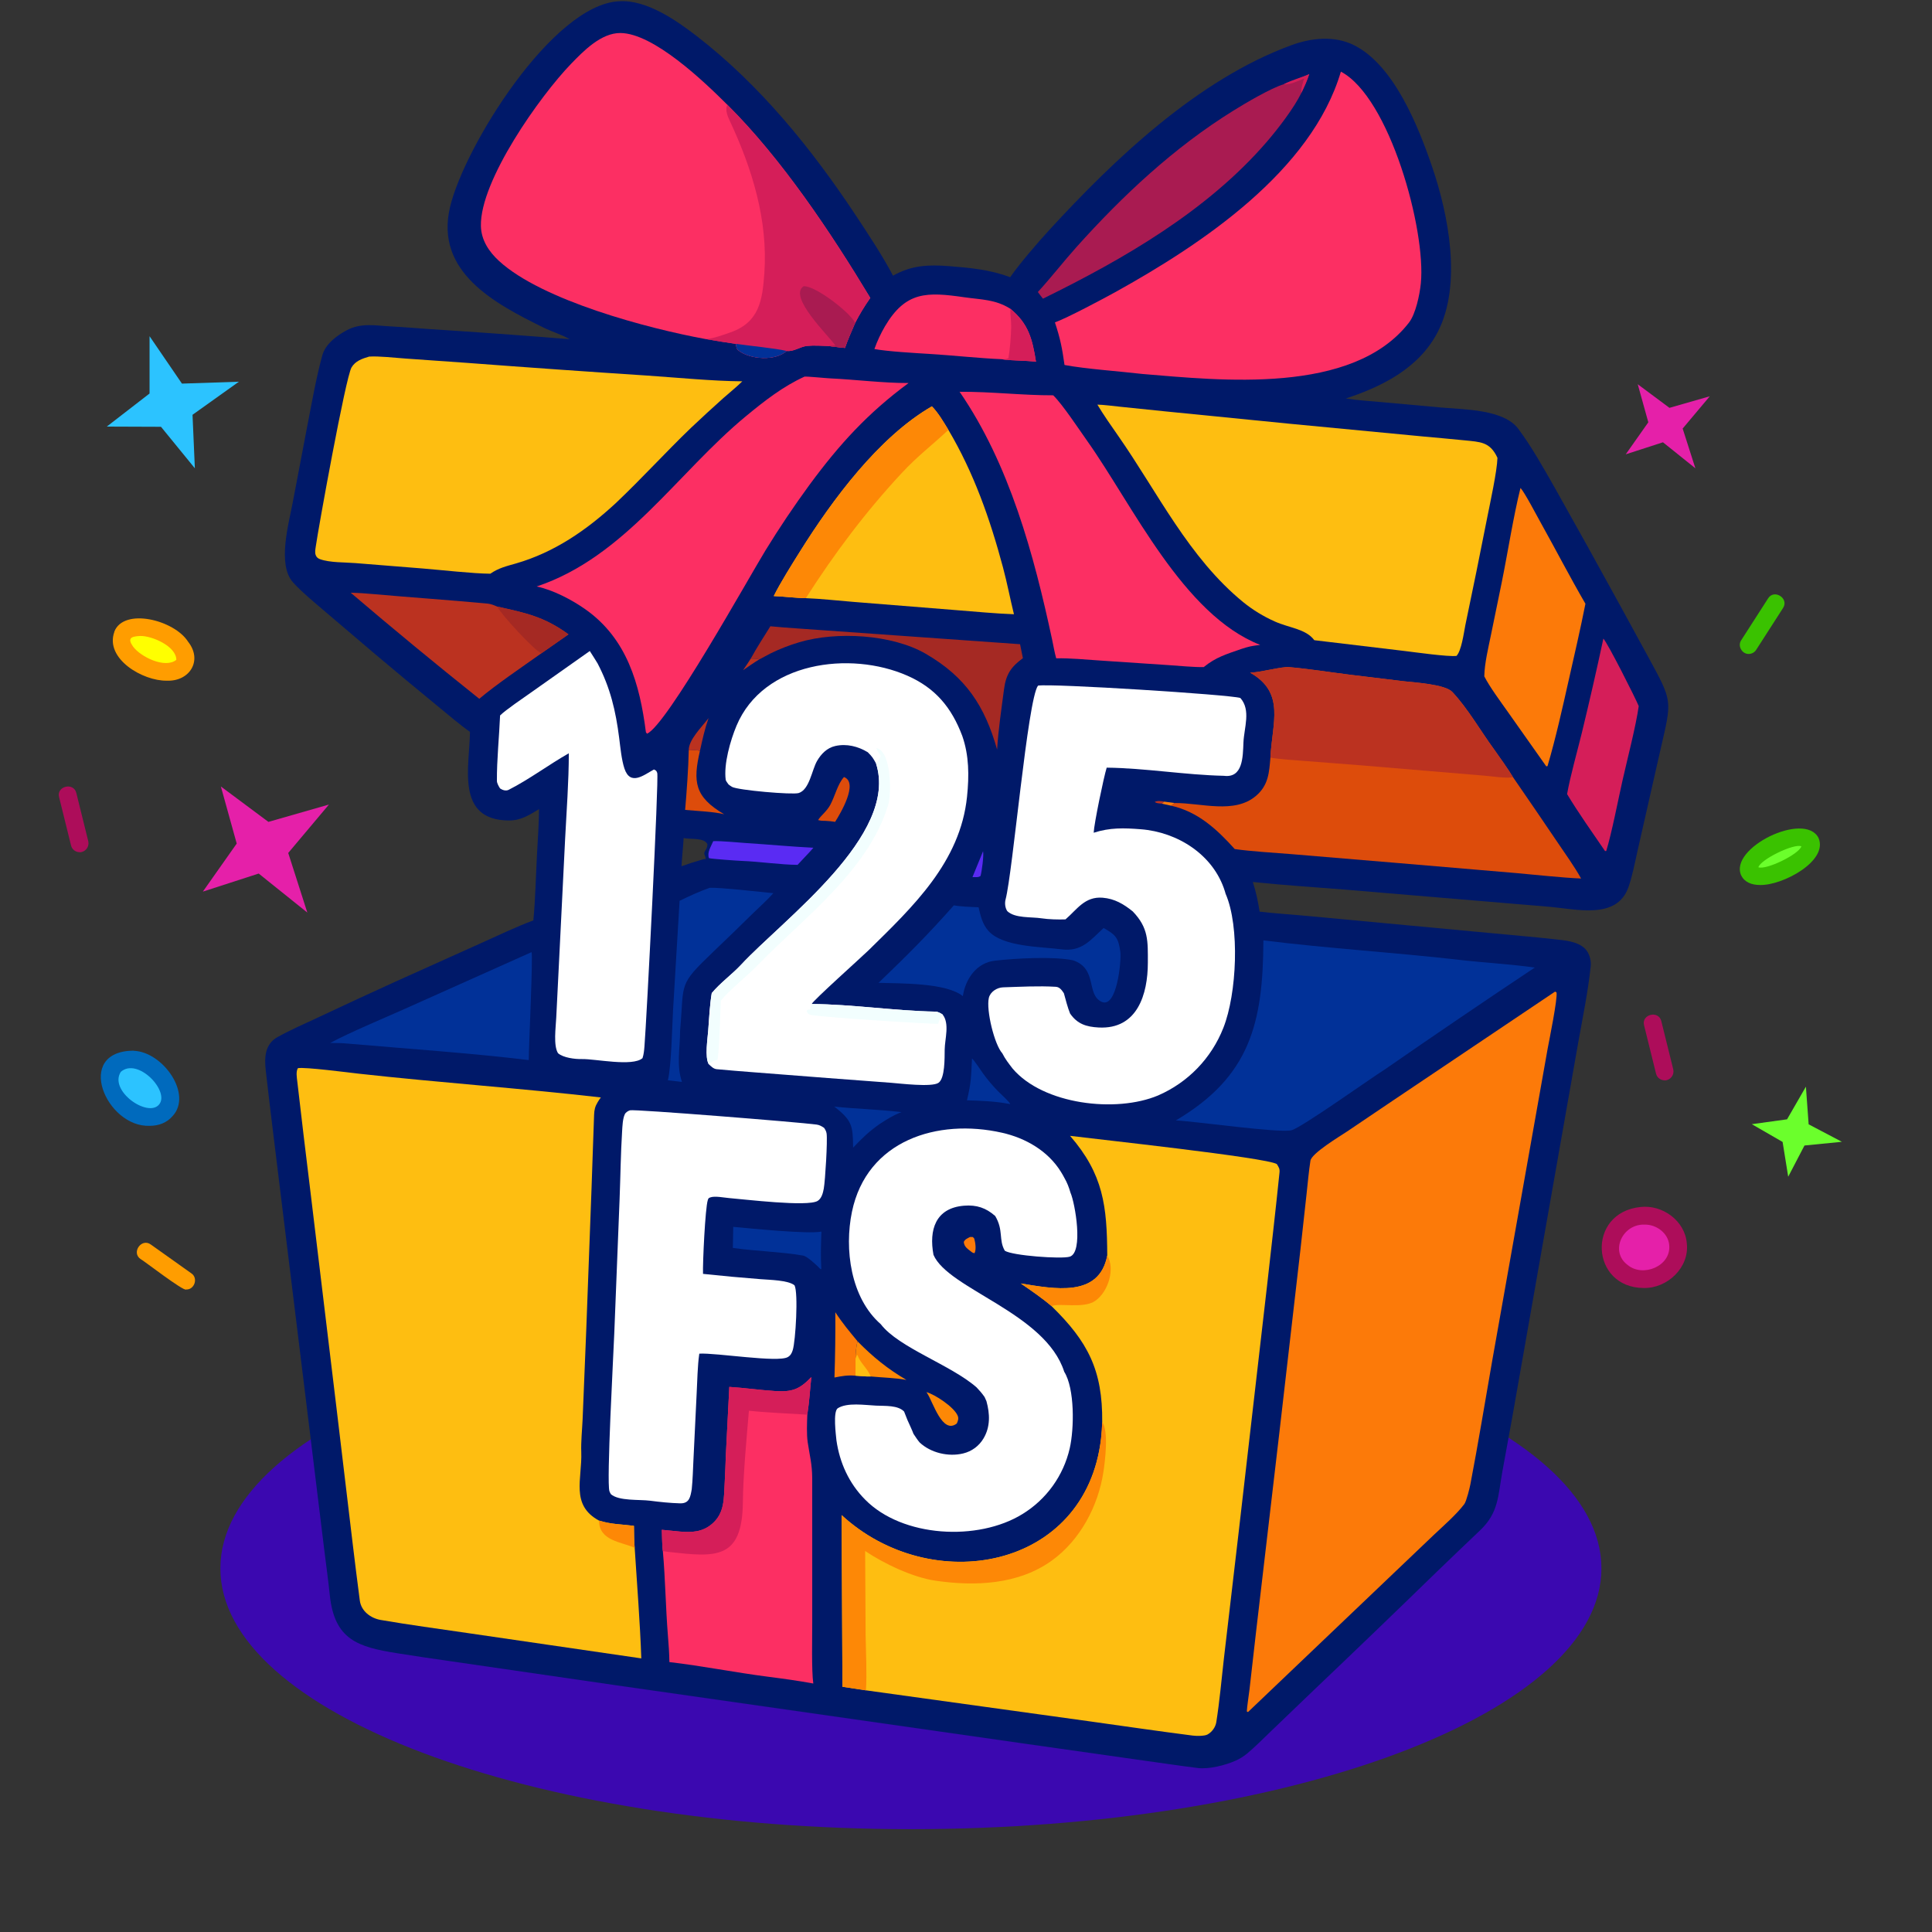 <?xml version="1.0" encoding="utf-8"?>
<svg xmlns="http://www.w3.org/2000/svg" fill="none" height="100%" overflow="visible" preserveAspectRatio="none" style="display: block;" viewBox="0 0 263 263" width="100%">
<rect x="0" y="0" width="263" height="263" fill="#333333" stroke="none"/>
<g id="img">
<path d="M124 249C175.915 249 218 233.106 218 213.5C218 193.894 175.915 178 124 178C72.085 178 30 193.894 30 213.5C30 233.106 72.085 249 124 249Z" fill="#3B08B0" id="cdncdndjn"/>
<path d="M84.267 0.173C87.969 -0.078 92.035 2.743 94.848 4.916C103.424 11.542 110.429 20.178 116.395 29.164C118.104 31.738 120.124 34.785 121.567 37.53C124.054 36.12 126.336 36.007 129.16 36.227C131.989 36.447 134.845 36.711 137.514 37.74C138.77 35.922 141.2 33.094 142.766 31.387C151.775 21.566 163.106 10.8 175.78 6.156C178.551 5.141 181.681 4.821 184.354 6.168C189.763 8.892 193.069 17.196 194.944 22.676C197.201 29.273 199.015 38.708 195.758 45.114C193.243 50.061 188.251 52.582 183.21 54.245C184.843 54.501 186.626 54.606 188.287 54.759L196.334 55.489C199.398 55.751 204.707 55.737 206.68 58.373C208.498 60.8 210.2 63.85 211.717 66.517C214.687 71.796 217.627 77.093 220.535 82.406L224.455 89.581C227.72 95.574 227.584 95.303 226.075 101.891L224.433 109.13L222.9 115.888C222.547 117.472 222.211 119.25 221.678 120.768C220.114 125.21 214.642 123.769 210.999 123.446L200.902 122.599L182.936 121.088C178.867 120.761 174.584 120.493 170.544 120.062C170.997 121.486 171.235 122.628 171.47 124.098C173.61 124.357 176.265 124.516 178.469 124.733L202.946 127.021C205.807 127.307 208.677 127.524 211.536 127.848C212.934 128.007 214.725 128.104 215.779 129.158C216.354 129.729 216.628 130.726 216.544 131.522C216.172 135.026 215.447 138.525 214.827 141.998L211.303 162.013L205.841 193.051L204.505 200.373C203.914 203.676 204.005 205.943 201.469 208.333C199.472 210.215 197.452 212.18 195.468 214.079C189.941 219.46 184.383 224.807 178.794 230.123L173.023 235.661C172.061 236.583 170.747 237.906 169.742 238.73C169.266 239.117 168.739 239.44 168.176 239.687C166.793 240.307 164.554 240.865 163.045 240.676C160.674 240.381 158.229 240.012 155.857 239.684L139.453 237.356L84.023 229.436L61.422 226.152C58.951 225.804 56.484 225.436 54.02 225.045C48.737 224.202 45.515 223.216 44.893 217.124C44.695 215.19 44.399 213.039 44.157 211.099L42.138 194.595L38.115 161.808C37.466 156.468 36.792 151.132 36.184 145.786C35.987 144.054 36.006 142.157 37.779 141.175C39.588 140.173 41.567 139.314 43.444 138.437C46.878 136.817 50.322 135.222 53.778 133.652L65.415 128.418C67.636 127.422 70.38 126.111 72.606 125.291C72.887 122.308 72.941 119.278 73.102 116.281C73.212 114.248 73.359 112.173 73.377 110.142C72.039 110.958 70.911 111.696 69.278 111.69C61.94 111.659 63.942 104.231 63.976 99.624C62.902 98.906 60.719 97.056 59.655 96.188C56.777 93.829 53.915 91.45 51.071 89.05L44.171 83.179C42.834 82.033 41.04 80.561 39.889 79.28C37.706 76.851 39.325 71.228 39.873 68.282L41.817 58.065C42.44 54.885 43.013 51.529 43.865 48.407C44.295 46.833 45.808 45.704 47.184 44.966C49.197 43.886 51.173 44.342 53.343 44.442C54.967 44.527 56.647 44.672 58.292 44.785C64.714 45.197 71.132 45.658 77.546 46.17C76.469 45.552 75.152 45.157 74.015 44.604C67.303 41.312 59.172 37.011 61.264 28.182C63.219 19.93 75.234 0.606 84.267 0.173ZM92.775 117.915C93.765 117.564 94.766 117.245 95.776 116.958L96.079 116.922C95.976 116.208 95.655 116.356 96.088 115.65C96.27 115.352 96.278 115.249 96.299 114.919C95.85 113.992 94.092 114.293 93.061 114.086C92.993 115.36 92.831 116.684 92.775 117.915Z" fill="#001969" id="Vector"/>
<path d="M87.299 225.753L63.639 222.303C59.703 221.721 55.743 221.202 51.83 220.523C50.445 220.283 49.176 219.32 48.982 217.889C48.629 215.278 48.318 212.629 47.996 210.014L45.822 191.797L42.234 162.005C41.639 157.086 41.028 152.155 40.471 147.23C40.41 146.691 40.263 145.87 40.553 145.408C41.478 145.225 47.536 146.013 48.818 146.156C59.779 147.374 70.845 148.138 81.794 149.392C81.638 149.597 81.494 149.811 81.362 150.033C80.998 150.642 80.902 151.056 80.873 151.766C80.741 155.015 80.659 158.311 80.533 161.557L79.804 181.084L79.31 193.214C79.246 194.635 79.074 196.258 79.127 197.665C79.265 201.318 77.628 204.875 81.543 206.995C83.214 207.519 84.611 207.492 86.296 207.709C86.314 208.641 86.304 209.788 86.398 210.698C86.703 215.511 87.14 221.018 87.299 225.753Z" fill="#FEBE11" id="Vector_2"/>
<path d="M81.543 206.995C83.214 207.519 84.611 207.492 86.296 207.709C86.314 208.641 86.304 209.788 86.398 210.698C84.596 209.892 81.554 209.767 81.543 206.995Z" fill="#FD8806" id="Vector_3"/>
<path d="M145.666 154.62C149.208 155.073 172.35 157.564 173.811 158.462C174.074 158.891 174.229 159.092 174.177 159.607C173.653 164.737 173.054 169.887 172.482 175.012L168.619 208.56L166.596 225.874C166.28 228.659 166.013 231.667 165.572 234.437C165.461 235.132 164.975 235.797 164.354 236.126C163.951 236.338 162.855 236.326 162.362 236.262C157.692 235.663 152.989 234.977 148.328 234.323L117.877 230.103C116.811 229.949 115.746 229.787 114.682 229.617L114.571 206.251C126.748 217.466 147.796 213.748 149.886 195.825C149.974 195.069 150.014 194.334 150.042 193.577C150.107 186.521 148.099 182.644 143.153 177.807C141.858 176.697 140.368 175.685 138.96 174.719C143.445 175.431 149.626 176.724 150.728 170.917C150.697 164.178 150.208 159.862 145.666 154.62Z" fill="#FEBE11" id="Vector_4"/>
<path d="M114.571 206.251C126.748 217.466 147.796 213.748 149.886 195.825C149.974 195.069 150.014 194.334 150.042 193.577C150.939 194.818 150.44 198.829 150.203 200.388C149.502 204.991 147.057 209.635 143.216 212.416C138.649 215.724 132.741 215.964 127.344 215.178C124.261 214.729 120.349 212.866 117.771 211.135L117.834 222.515C117.868 224.795 118.032 227.922 117.877 230.103C116.811 229.95 115.746 229.787 114.682 229.617L114.571 206.251Z" fill="#FD8806" id="Vector_5"/>
<path d="M150.728 170.917C151.806 172.657 150.921 175.775 149.121 177.066C147.535 178.204 144.138 177.324 143.153 177.807C141.858 176.697 140.368 175.685 138.96 174.719C143.445 175.431 149.626 176.724 150.728 170.917Z" fill="#FD8806" id="Vector_6"/>
<path d="M211.693 134.984L211.885 135.093C212.059 135.915 210.884 141.629 210.678 142.759L208.069 157.449L203.126 185.269C202.147 190.86 201.233 196.471 200.163 202.043C200.067 202.548 199.621 204.365 199.34 204.741C198.285 206.149 196.494 207.706 195.22 208.909L190.103 213.786L169.892 233.056L169.729 232.982C169.75 232.323 170.006 230.749 170.093 229.984L170.965 222.313L174.173 194.897L177.039 170.001L177.86 162.536C177.998 161.236 178.19 159.252 178.387 158.005C178.548 156.984 182.429 154.662 183.371 154.031L189.529 149.875L211.693 134.984Z" fill="#FC7A09" id="Vector_7"/>
<path d="M96.032 46.152C88.232 44.726 73.783 40.9 67.932 35.525C66.559 34.265 65.507 32.688 65.464 30.765C65.326 24.595 73.515 13.058 77.742 8.685C79.428 6.941 81.826 4.481 84.448 4.494C88.974 4.518 95.866 11.123 98.998 14.249C106.38 21.579 113.101 31.645 118.473 40.557C117.706 41.64 117.017 42.776 116.41 43.956C115.951 45.018 115.386 46.284 115.025 47.364C114.353 47.286 113.482 47.211 112.831 47.105C111.91 47.072 110.773 46.997 109.867 47.09C108.918 47.187 108.06 47.9 107.082 47.772C105.594 49.168 102.164 48.949 100.58 47.746C100.2 47.458 100.254 47.24 100.18 46.81C98.794 46.611 97.411 46.391 96.032 46.152Z" fill="#FC2F63" id="Vector_8"/>
<path d="M98.998 14.249C106.38 21.579 113.101 31.645 118.473 40.557C117.706 41.64 117.017 42.776 116.41 43.956C115.951 45.018 115.386 46.284 115.025 47.364C114.353 47.286 113.482 47.211 112.831 47.105C111.91 47.072 110.773 46.997 109.867 47.09C108.918 47.187 108.06 47.9 107.082 47.772C105.594 49.168 102.164 48.949 100.58 47.746C100.201 47.458 100.254 47.24 100.18 46.81C98.794 46.611 97.411 46.391 96.032 46.152C96.906 46.16 98.569 45.55 99.447 45.242C103.341 43.875 103.788 40.896 104.048 37.229C104.563 29.988 102.392 22.966 99.356 16.479C99.025 15.772 98.696 14.99 98.998 14.249Z" fill="#D51E59" id="Vector_9"/>
<path d="M112.831 47.105L113.716 47.032C112.936 45.833 107.194 40.359 109.401 38.964C111.002 38.885 115.728 42.527 116.41 43.956C115.951 45.018 115.386 46.284 115.025 47.364C114.353 47.286 113.482 47.211 112.831 47.105Z" fill="#A91B51" id="Vector_10"/>
<path d="M100.18 46.81C102.008 47.072 105.484 47.405 107.082 47.772C105.594 49.168 102.164 48.949 100.58 47.746C100.2 47.458 100.254 47.24 100.18 46.81Z" fill="#013198" id="Vector_11"/>
<path d="M137.115 124.025C136.817 123.567 136.755 122.942 136.888 122.442C137.867 118.748 139.892 95.179 141.303 93.334C143.056 93.014 167.435 94.555 168.845 95.014C170.322 96.669 169.35 99.076 169.268 101.077C169.187 103.045 169.198 105.951 166.595 105.608C161.373 105.497 155.835 104.551 150.652 104.5C150.25 105.782 148.931 112.14 148.881 113.358C151.103 112.647 152.972 112.704 155.294 112.884C160.292 113.271 165.186 116.336 166.74 121.325C166.775 121.438 166.808 121.551 166.839 121.666C168.789 126.134 168.374 135.266 166.536 139.914C164.919 144.043 161.722 147.356 157.654 149.12C151.928 151.536 142.002 150.367 137.84 145.459C137.294 144.741 136.856 144.203 136.448 143.395C135.363 142.196 134.23 137.517 134.607 135.852C134.795 135.023 135.704 134.431 136.551 134.404C138.915 134.328 141.37 134.19 143.727 134.331C144.262 134.363 144.556 134.808 144.827 135.216C145.052 136.038 145.346 137.186 145.667 137.967C146.656 139.408 147.896 139.782 149.553 139.871C154.825 140.156 156.251 135.346 156.255 131.057C156.257 128.116 156.37 126.326 154.197 124.067C152.965 123.075 151.742 122.339 150.105 122.205C147.671 122.007 146.625 123.795 145.045 125.154C144.112 125.192 142.717 125.154 141.807 125.012C140.389 124.791 138.155 125.03 137.115 124.025Z" fill="white" id="Vector_12"/>
<path d="M149.385 55.081C150.183 55.091 151.733 55.293 152.566 55.377L158.561 55.994L175.475 57.676L193.651 59.41C195.536 59.589 197.433 59.742 199.315 59.938C201.512 60.167 202.829 60.118 203.846 62.325C203.797 64.129 202.856 68.418 202.465 70.394C201.497 75.315 200.5 80.229 199.468 85.136C199.26 86.207 198.941 88.593 198.27 89.287C197.148 89.428 192.569 88.782 191.264 88.625L178.917 87.149C177.748 85.589 175.523 85.499 173.499 84.585C171.98 83.907 170.556 83.035 169.261 81.99C161.798 75.895 157.634 67.087 152.209 59.318C151.274 57.978 150.216 56.475 149.385 55.081Z" fill="#FEBE11" id="Vector_13"/>
<path d="M50.251 48.543C51.586 48.454 53.717 48.704 55.138 48.804L63.66 49.404C71.778 50.018 79.899 50.59 88.023 51.121C92.13 51.397 97.011 51.88 101.046 51.909C100.347 52.615 99.237 53.512 98.468 54.191C96.996 55.508 95.543 56.844 94.107 58.199C90.588 61.578 87.419 65.088 83.812 68.503C79.843 72.169 75.452 75.205 70.21 76.71C68.919 77.08 67.866 77.323 66.751 78.097C64.482 78.093 59.992 77.584 57.542 77.387L48.369 76.652C46.927 76.535 44.896 76.607 43.557 76.117C43.275 76.014 43.079 75.848 42.975 75.56C42.84 75.189 42.936 74.753 42.99 74.372C43.331 71.943 47.038 51.422 47.85 50.025C48.366 49.138 49.324 48.81 50.251 48.543Z" fill="#FEBE11" id="Vector_14"/>
<path d="M99.176 106.787C99.093 106.677 98.82 106.312 98.793 106.179C98.491 104.016 99.444 100.741 100.259 98.796C103.905 90.093 115.718 88.548 123.516 91.98C127.319 93.654 129.53 96.295 130.99 100.175C131.924 102.843 131.935 105.598 131.64 108.453C130.722 117.363 124.266 123.436 118.249 129.347C117.352 130.228 110.618 136.251 110.5 136.674C116.012 136.711 121.798 137.608 127.339 137.711C127.689 137.717 128.033 137.917 128.318 138.105C129.298 139.339 128.617 141.437 128.599 142.873C128.584 144.015 128.65 146.797 127.749 147.406C126.833 148.026 122.491 147.487 121.312 147.399L112.699 146.752L102.51 145.96C100.87 145.828 99.205 145.707 97.565 145.548C97.117 145.504 96.803 145.165 96.475 144.865C95.93 143.884 96.323 141.439 96.409 140.277C96.53 138.648 96.621 136.795 96.889 135.191C98.04 133.799 99.671 132.632 100.881 131.329C106.638 125.129 122.406 113.683 119.251 103.929C118.846 103.185 118.727 102.996 118.126 102.399C116.803 101.596 115.245 101.205 113.703 101.552C112.583 101.804 111.781 102.626 111.223 103.591C110.512 104.822 110.201 107.489 108.726 107.955C107.893 108.219 100.458 107.571 99.652 107.118C99.484 107.023 99.328 106.906 99.176 106.787Z" fill="white" id="Vector_15"/>
<path d="M119.251 103.929C119.513 103.594 119.819 103.283 119.885 102.875C119.667 102.486 119.311 102.129 119.327 101.839C121.327 102.259 121.402 107.997 120.883 109.67C118.095 118.647 109.363 124.961 103.04 131.49C101.668 132.892 99.12 134.93 98.127 136.227C98.079 137.156 97.897 143.616 97.662 144.276L97.058 144.436L96.475 144.865C95.93 143.884 96.323 141.439 96.409 140.277C96.53 138.648 96.621 136.795 96.889 135.191C98.04 133.799 99.671 132.632 100.881 131.329C106.638 125.129 122.406 113.683 119.251 103.929Z" fill="#F2FEFE" id="Vector_16"/>
<path d="M110.5 136.674C116.012 136.711 121.798 137.608 127.339 137.711C127.689 137.718 128.033 137.917 128.318 138.105C127.944 138.611 127.913 138.754 127.716 139.359C126.483 139.428 110.897 138.404 110.274 138.136C109.985 138.011 109.913 137.914 109.805 137.628L109.97 137.432C110.53 137.531 110.121 137.158 110.5 136.674Z" fill="#F2FEFE" id="Vector_17"/>
<path d="M119.901 180.263C115.782 176.665 114.921 170.026 115.975 164.957C117.997 155.238 127.614 152.212 136.408 154.198C139.627 154.924 142.669 156.68 144.424 159.523C144.591 159.803 144.752 160.06 144.898 160.352C145.263 160.976 145.522 161.655 145.721 162.351C146.343 163.744 147.524 170.497 145.615 171.072C144.467 171.418 137.791 170.927 136.782 170.259C135.914 168.748 136.641 167.509 135.479 165.536C134.226 164.423 132.942 163.995 131.25 164.128C127.327 164.437 126.445 167.445 127.073 170.818C129.073 175.486 142.315 178.715 144.872 186.738C146.313 189.035 146.234 194.47 145.621 197.159C144.766 200.885 142.446 204.11 139.186 206.105C133.142 209.843 122.825 209.302 117.753 204.123C115.57 201.922 114.298 199.115 113.863 196.069C113.785 195.258 113.389 192.248 114.019 191.719C115.31 190.877 117.735 191.279 119.244 191.345C120.535 191.404 122.231 191.274 123.075 192.154L123.523 193.291C123.732 193.768 124.193 194.735 124.35 195.185C124.605 195.561 124.899 196.024 125.19 196.362C126.702 197.781 129.109 198.346 131.119 197.854C132.28 197.577 133.278 196.84 133.884 195.812C134.835 194.221 134.755 192.447 134.283 190.737L134.028 190.17C133.638 189.615 133.392 189.348 132.939 188.862C129.435 185.791 122.345 183.461 119.901 180.263Z" fill="white" id="Vector_18"/>
<path d="M182.532 9.753C189.166 13.233 194.146 31.337 193.416 38.579C193.264 40.084 192.726 42.721 191.803 43.913C184.138 53.816 166.049 51.772 155.535 50.91C152.492 50.551 147.783 50.226 144.91 49.685C144.591 47.391 144.335 46.092 143.605 43.887C145.203 43.322 150.174 40.679 151.815 39.77C163.569 33.257 178.53 23.307 182.532 9.753Z" fill="#FC2F63" id="Vector_19"/>
<path d="M83.158 203.4C83.082 203.267 83.011 203.145 82.962 202.997C82.547 201.773 83.515 184.305 83.621 181.496L84.344 163.237C84.465 160.166 84.494 157.078 84.686 154.011C84.729 153.328 84.761 152.285 85.059 151.673C85.179 151.426 85.498 151.224 85.76 151.144C86.334 150.967 108.795 152.763 111.161 153.086C111.562 153.141 111.847 153.31 112.18 153.532C112.351 153.787 112.477 153.994 112.523 154.302C112.665 155.256 112.339 160.681 112.141 161.795C112.037 162.378 111.845 163.156 111.296 163.483C109.919 164.304 101.381 163.266 99.238 163.09C98.57 163.036 97.302 162.771 96.689 163.002C96.442 163.094 96.428 163.131 96.347 163.384C96.003 164.447 95.647 171.88 95.7 173.41C98.304 173.689 100.913 173.928 103.524 174.13C104.707 174.23 107.311 174.256 108.158 174.971C108.691 176.015 108.301 182.546 107.918 183.778C107.788 184.197 107.626 184.519 107.231 184.743C105.876 185.515 97.52 184.141 95.197 184.269L95.172 184.436C94.968 185.831 94.91 188.172 94.836 189.65L94.398 198.704C94.332 200.029 94.302 201.41 94.166 202.723C93.981 203.774 93.85 204.681 92.579 204.647C91.228 204.611 89.821 204.461 88.494 204.29C87.037 204.101 84.246 204.354 83.158 203.4Z" fill="white" id="Vector_20"/>
<path d="M170.174 91.566L170.36 91.557C171.799 91.478 174.494 90.73 175.473 90.814C178.148 91.042 181.161 91.526 183.853 91.86L191.134 92.741C192.547 92.906 196.715 93.143 197.703 94.196C199.801 96.432 201.492 99.409 203.311 101.902C203.938 102.778 205.469 104.937 205.947 105.773C207.972 108.705 209.983 111.647 211.978 114.6C212.983 116.089 214.409 118.077 215.228 119.591C212.486 119.472 209.108 119.086 206.33 118.844L190.319 117.485L175.896 116.279C173.584 116.086 170.309 115.906 168.081 115.58C165.67 112.905 163.088 110.496 159.424 109.677L159.88 109.314C163.547 109.287 168.046 110.865 171.004 108.316C172.687 106.866 172.768 105.137 172.939 103.133C173.163 98.426 175.018 94.303 170.174 91.566Z" fill="#DD4C0B" id="Vector_21"/>
<path d="M170.174 91.566L170.36 91.557C171.799 91.478 174.494 90.73 175.473 90.814C178.148 91.042 181.161 91.526 183.853 91.86L191.134 92.741C192.547 92.906 196.715 93.143 197.703 94.196C199.801 96.432 201.492 99.409 203.311 101.902C203.938 102.778 205.469 104.937 205.947 105.773C205.361 106.023 202.858 105.649 202.096 105.593L185.293 104.185L177.612 103.589C176.227 103.484 174.28 103.373 172.939 103.133C173.163 98.426 175.018 94.303 170.174 91.566Z" fill="#BB3220" id="Vector_22"/>
<path d="M109.515 51.27C109.938 51.229 112.339 51.476 113.002 51.507C116.482 51.67 120.223 52.152 123.684 52.142C118.139 56.229 114.297 60.442 110.215 65.973C108.091 68.876 106.084 71.863 104.202 74.929C101.943 78.611 90.733 98.798 88.072 99.878L87.925 99.67C87.092 93.142 85.367 86.951 79.691 82.946C77.851 81.647 75.266 80.298 73.058 79.836C85.101 75.808 92.179 64.366 101.61 56.6C104.093 54.556 106.564 52.618 109.515 51.27Z" fill="#FC2F63" id="Vector_23"/>
<path d="M68.076 97.392C68.853 96.625 71.267 94.992 72.259 94.291L80.287 88.623C80.642 89.159 81.002 89.756 81.345 90.304C83.085 93.632 83.816 96.76 84.288 100.461C84.451 101.737 84.606 103.421 85.002 104.617C85.816 107.068 87.715 105.447 89.019 104.75C89.305 104.883 89.356 104.899 89.467 105.217C89.71 105.917 88.009 139.041 87.728 142.45C87.684 142.993 87.636 143.526 87.464 144.045C86.105 145.235 81.006 144.125 79.215 144.169C78.282 144.192 76.685 143.999 75.961 143.37C75.31 142.327 75.659 139.865 75.72 138.54L76.107 130.797L76.93 114.186C77.126 110.348 77.43 106.373 77.432 102.542C74.696 104.099 72.058 106.087 69.248 107.515C68.865 107.71 68.422 107.56 68.079 107.334C67.902 107.075 67.645 106.615 67.643 106.304C67.623 103.442 67.957 100.247 68.076 97.392Z" fill="white" id="Vector_24"/>
<path d="M130.629 53.332C134.937 53.304 139.208 53.827 143.371 53.812C144.662 55.075 146.859 58.414 147.955 59.958C154.19 68.736 161.038 83.686 171.547 87.787C170.326 87.946 170.083 87.981 168.928 88.359C166.948 89.055 165.498 89.466 163.86 90.812C162.493 90.832 160.496 90.637 159.097 90.542L149.673 89.912C147.738 89.783 145.706 89.581 143.78 89.615C143.551 88.819 143.401 87.896 143.225 87.076C140.739 75.492 137.424 63.212 130.629 53.332Z" fill="#FC2F63" id="Vector_25"/>
<path d="M99.28 188.796C101.348 188.925 103.451 189.233 105.529 189.363C107.864 189.511 108.854 189.116 110.445 187.459C110.241 189.363 110.209 190.523 109.898 192.577C109.858 193.703 109.791 195.243 109.951 196.33C110.237 198.257 110.55 199.249 110.566 201.234L110.568 220.709C110.577 222.64 110.456 227.429 110.713 229.173C108.706 228.801 106.524 228.504 104.495 228.243C100.06 227.673 95.549 226.77 91.123 226.256C91.109 225.048 91.019 223.834 90.921 222.632C90.612 218.819 90.574 214.944 90.232 211.139C90.139 210.651 90.113 208.834 90.092 208.248C90.906 208.335 91.72 208.414 92.535 208.488C94.163 208.624 95.591 208.573 96.91 207.462C98.692 205.96 98.521 203.912 98.653 201.813C98.731 200.566 98.755 199.319 98.808 198.074L99.28 188.796Z" fill="#FC2F63" id="Vector_26"/>
<path d="M99.28 188.796C101.348 188.925 103.451 189.233 105.529 189.363C107.864 189.511 108.854 189.116 110.445 187.459C110.241 189.363 110.209 190.523 109.898 192.577C107.392 192.417 104.409 192.303 101.949 192.039C101.623 195.878 101.158 200.83 101.126 204.469C101.055 212.401 97.38 211.963 91.072 211.267C90.792 211.237 90.516 211.199 90.232 211.139C90.139 210.651 90.113 208.834 90.092 208.248C90.906 208.335 91.72 208.414 92.535 208.488C94.163 208.624 95.591 208.573 96.91 207.462C98.692 205.96 98.521 203.912 98.653 201.813C98.731 200.566 98.755 199.319 98.808 198.074L99.28 188.796Z" fill="#D51E59" id="Vector_27"/>
<path d="M171.982 128.012C180.827 129.117 189.834 129.65 198.697 130.67C202.102 131.061 205.531 131.235 208.928 131.712C202.096 136.261 195.308 140.873 188.563 145.548C186.626 146.759 177.197 153.502 175.808 153.858C174.177 154.277 162.791 152.655 160.065 152.52C170.195 146.549 171.943 139.211 171.982 128.012Z" fill="#013198" id="Vector_28"/>
<path d="M126.856 55.316C127.71 56.173 128.463 57.47 129.104 58.518C132.566 64.362 134.775 70.662 136.528 77.212C137.102 79.356 137.504 81.487 138.027 83.615C135.536 83.531 132.74 83.255 130.238 83.061L116.178 81.934C114.156 81.77 111.694 81.503 109.695 81.426C108.687 81.432 106.572 81.186 105.331 81.142C106.201 79.368 107.869 76.722 108.915 75.052C113.29 68.065 119.607 59.496 126.856 55.316Z" fill="#FEBE11" id="Vector_29"/>
<path d="M126.856 55.316C127.71 56.173 128.463 57.47 129.104 58.518C126.862 60.631 124.941 62.035 122.735 64.413C117.751 69.783 113.624 75.298 109.695 81.426C108.687 81.432 106.572 81.186 105.331 81.142C106.201 79.368 107.869 76.722 108.915 75.052C113.29 68.065 119.607 59.496 126.856 55.316Z" fill="#FD8806" id="Vector_30"/>
<path d="M206.984 66.421C207.576 67.083 209.183 70.162 209.72 71.123C211.768 74.793 213.709 78.552 215.821 82.188C215.146 85.618 214.311 89.187 213.544 92.597C212.69 96.394 211.778 100.497 210.68 104.222L210.642 104.304L210.487 104.314L205.253 96.9C204.288 95.531 202.782 93.51 202.055 92.069C202.092 90.267 202.595 88.231 202.962 86.434L204.428 79.287C205.246 75.263 206.015 70.28 206.984 66.421Z" fill="#FC7A09" id="Vector_31"/>
<path d="M174.786 11.451C175.974 10.868 177.107 10.593 178.226 10.088C177.927 11.012 177.591 11.734 177.17 12.612C176.167 14.691 173.977 17.531 172.442 19.311C164.34 28.706 152.999 35.244 141.974 40.659C141.753 40.393 141.494 40.033 141.28 39.751C142.977 37.913 144.77 35.606 146.519 33.655C152.828 26.616 159.833 20.064 167.893 15.064C169.543 14.04 172.966 12.009 174.786 11.451Z" fill="#A91B51" id="Vector_32"/>
<path d="M174.786 11.451C175.974 10.868 177.107 10.593 178.226 10.088C177.927 11.012 177.591 11.734 177.17 12.612C177.076 12.008 177.346 11.319 177.52 10.704C176.703 10.993 175.613 11.602 174.786 11.451Z" fill="#D51E59" id="Vector_33"/>
<path d="M47.74 80.685C48.807 80.707 49.865 80.785 50.928 80.881C56.084 81.341 61.254 81.684 66.406 82.171C66.833 82.212 67.281 82.396 67.67 82.568C71.602 83.446 74.054 83.931 77.39 86.353L73.705 88.929C71.177 90.726 67.555 93.173 65.242 95.126C59.329 90.408 53.494 85.594 47.74 80.685Z" fill="#BB3220" id="Vector_34"/>
<path d="M67.67 82.568C71.602 83.446 74.054 83.931 77.39 86.353L73.705 88.929C72.703 88.53 68.282 83.71 67.67 82.568Z" fill="#A52923" id="Vector_35"/>
<path d="M72.353 129.616C72.585 129.948 71.97 142.616 71.983 144.308C64.24 143.367 55.366 142.758 47.49 142.077C46.565 141.985 45.878 141.978 44.945 141.976C47.739 140.482 52.1 138.678 55.072 137.349L72.353 129.616Z" fill="#013198" id="Vector_36"/>
<path d="M129.845 123.243C130.826 123.423 132.199 123.465 133.211 123.507C133.476 124.634 133.726 125.796 134.554 126.723C136.515 128.917 141.686 128.865 144.496 129.231C147.279 129.594 148.456 127.949 150.237 126.328C151.821 127.229 152.251 127.611 152.509 129.57C152.668 130.779 152.041 137.437 149.906 136.35C147.846 135.302 149.424 131.882 146.089 130.729C143.424 130.162 138.221 130.459 135.437 130.775C132.95 131.057 131.432 133.225 131.07 135.604C128.817 133.771 122.597 133.884 119.597 133.792C123.477 130.061 126.267 127.291 129.845 123.243Z" fill="#013198" id="Vector_37"/>
<path d="M218.264 86.933C218.848 87.535 222.627 95.01 223.078 96.121C222.708 98.781 221.502 103.441 220.877 106.211C220.286 108.832 219.403 113.414 218.655 115.843L218.489 115.852C216.773 113.342 214.88 110.681 213.325 108.1C213.744 105.699 214.74 102.19 215.337 99.745C216.369 95.487 217.346 91.216 218.264 86.933Z" fill="#D51E59" id="Vector_38"/>
<path d="M119.03 47.514C119.412 46.444 119.892 45.41 120.464 44.427C123.304 39.625 126.181 39.731 131.302 40.469C133.585 40.798 135.494 40.745 137.535 42.027C140.013 44.076 140.533 46.133 141.028 49.247C139.69 49.059 137.31 49.1 136.384 48.899C133.204 48.763 129.687 48.371 126.475 48.176C124.553 48.06 120.808 47.844 119.03 47.514Z" fill="#FC2F63" id="Vector_39"/>
<path d="M137.535 42.028C140.013 44.076 140.533 46.133 141.028 49.247C139.69 49.059 137.31 49.1 136.384 48.899C136.776 48.888 136.905 48.907 137.277 48.759C137.489 47.51 137.626 45.783 137.651 44.516C137.665 43.788 137.531 42.932 137.534 42.136L137.535 42.028Z" fill="#D51E59" id="Vector_40"/>
<path d="M104.869 85.253C107.341 85.496 109.78 85.616 112.25 85.809L138.86 87.694L139.246 89.597C137.649 90.765 136.943 91.777 136.676 93.825C136.323 96.536 135.9 99.314 135.735 102.038C134.065 96.146 131.514 92.181 126.014 88.995C121.439 86.345 113.858 85.918 108.792 87.431C107.434 87.833 106.113 88.349 104.842 88.973C104.439 89.167 103.643 89.643 103.338 89.774C103.009 89.632 102.583 89.664 102.201 89.653C103.051 88.096 103.94 86.755 104.869 85.253Z" fill="#A52923" id="Vector_41"/>
<path d="M96.603 120.856C97.887 120.779 103.685 121.433 105.276 121.586C104.462 122.514 103.397 123.453 102.498 124.33C100.744 126.059 98.975 127.774 97.191 129.474C92.207 134.24 93.172 133.644 92.581 140.307C92.579 142.788 92.059 144.969 92.831 147.279L90.92 147.058C91.384 145.135 91.499 139.803 91.616 137.6L92.511 122.628C93.874 121.963 95.172 121.362 96.603 120.856Z" fill="#013198" id="Vector_42"/>
<path d="M99.816 167.012C102.019 167.205 109.925 168.023 111.818 167.656C111.76 169.45 111.697 170.969 111.806 172.763L111.677 172.755C111.26 172.307 109.895 171.016 109.318 170.918C106.244 170.392 102.852 170.322 99.762 169.878C99.775 168.923 99.793 167.967 99.816 167.012Z" fill="#013198" id="Vector_43"/>
<path d="M97.091 114.505C98.328 114.465 100.296 114.684 101.596 114.766C104.632 114.958 107.682 115.249 110.722 115.402C110.335 115.876 109.786 116.433 109.36 116.89L108.574 117.732C106.308 117.718 103.39 117.288 101.041 117.197C100.381 117.171 96.952 116.936 96.507 116.817C96.24 116.028 96.746 115.329 97.091 114.505Z" fill="#5A2BF3" id="Vector_44"/>
<path d="M113.713 178.632C114.712 180.169 115.578 181.179 116.747 182.601C116.564 183.098 116.44 184.426 116.462 184.953C116.459 185.706 116.473 186.524 116.452 187.27C115.341 187.184 114.668 187.306 113.595 187.519C113.693 184.558 113.733 181.595 113.713 178.632Z" fill="#FC7A09" id="Vector_45"/>
<path d="M113.568 150.639C116.543 150.961 119.61 151.016 122.714 151.391C121.572 151.833 120.756 152.352 119.736 153.014C118.149 154.148 117.469 154.844 116.131 156.227C116.109 153.252 115.999 152.519 113.568 150.639Z" fill="#013198" id="Vector_46"/>
<path d="M93.757 102.15C94.201 102.14 94.884 102.085 95.284 102.208C94.305 106.457 94.559 108.475 98.577 110.844C97.234 110.49 94.768 110.393 93.266 110.25C93.471 107.851 93.717 104.521 93.757 102.15Z" fill="#DD4C0B" id="Vector_47"/>
<path d="M132.318 144.084C132.655 144.381 133.497 145.681 133.82 146.129C134.454 147.003 135.153 147.829 135.912 148.598C136.206 148.896 137.476 150.043 137.525 150.303L137.329 150.267C135.529 149.918 133.468 149.836 131.631 149.783C132.216 147.33 132.186 146.648 132.318 144.084Z" fill="#013198" id="Vector_48"/>
<path d="M116.747 182.601C118.818 184.708 120.82 186.338 123.39 187.846C121.873 187.556 120.105 187.53 118.532 187.375C117.805 187.389 117.175 187.329 116.452 187.27C116.473 186.524 116.459 185.706 116.462 184.953C116.44 184.426 116.564 183.098 116.747 182.601Z" fill="#FD8806" id="Vector_49"/>
<path d="M116.462 184.953L116.643 184.49L116.738 184.47C117.094 185.558 118.091 186.257 118.532 187.375C117.805 187.389 117.175 187.329 116.452 187.27C116.473 186.524 116.459 185.706 116.462 184.953Z" fill="#FEBE11" id="Vector_50"/>
<path d="M114.889 105.776C116.916 106.546 114.387 110.763 113.686 111.878C113.215 111.802 112.888 111.772 112.411 111.742C111.937 111.737 111.821 111.746 111.367 111.638C111.702 111.05 112.533 110.479 113.029 109.557C113.657 108.388 114.048 106.683 114.889 105.776Z" fill="#DD4C0B" id="Vector_51"/>
<path d="M126.114 189.507C127.286 189.832 129.814 191.502 130.347 192.67C130.543 193.101 130.416 193.395 130.247 193.779C128.277 195.309 127.012 190.852 126.211 189.649L126.114 189.507Z" fill="#FD8806" id="Vector_52"/>
<path d="M93.757 102.15C93.73 100.707 95.481 99.038 96.455 97.753C95.932 99.248 95.621 100.663 95.284 102.208C94.884 102.085 94.201 102.14 93.757 102.15Z" fill="#BB3220" id="Vector_53"/>
<path d="M132.045 168.39C132.526 168.409 132.354 168.311 132.624 168.603C132.769 169.151 132.931 170.075 132.653 170.603L132.362 170.505C131.814 170.063 131.241 169.78 131.199 169.052C131.392 168.681 131.669 168.593 132.045 168.39Z" fill="#FC7A09" id="Vector_54"/>
<path d="M133.822 115.879C133.947 116.445 133.654 118.645 133.476 119.245C133.191 119.466 132.773 119.398 132.381 119.396C132.378 119.363 133.692 116.235 133.822 115.879Z" fill="#5A2BF3" id="Vector_55"/>
<path d="M102.201 89.653C102.583 89.664 103.009 89.632 103.338 89.774C102.619 90.209 101.851 90.757 101.149 91.236C101.528 90.708 101.852 90.198 102.201 89.653Z" fill="#BB3220" id="Vector_56"/>
<path d="M158.478 109.122L159.88 109.314L159.424 109.677L158.148 109.399L158.478 109.122Z" fill="#FC7A09" id="Vector_57"/>
<path d="M158.148 109.399C157.782 109.36 157.494 109.369 157.187 109.178C157.543 108.959 158.067 109.053 158.478 109.122L158.148 109.399Z" fill="#BB3220" id="Vector_58"/>
<path d="M250.731 155.43L246.207 153.053L245.835 147.927L243.27 152.371L238.472 153.033L242.663 155.45L243.426 160.186L245.639 155.937L250.731 155.43Z" fill="#6BFF2C" id="cdncdndjn_2"/>
<path d="M41.835 124.226L39.236 116.112L44.777 109.522L36.539 111.882L30.067 107.063L32.224 114.833L27.615 121.374L35.215 118.915L41.835 124.226Z" fill="#E520A9" id="cdncdndjn_3"/>
<path d="M226.596 147.08C226.78 147.078 226.96 147.034 227.125 146.952C227.29 146.87 227.434 146.753 227.547 146.608C227.661 146.464 227.74 146.295 227.78 146.116C227.819 145.936 227.818 145.75 227.777 145.571L226.153 139.011C225.792 137.486 223.398 138.076 223.808 139.585L225.431 146.145C225.563 146.703 226.055 147.064 226.612 147.064L226.596 147.08Z" fill="#AD0D5A" id="cdncdndjn_4"/>
<path d="M25.341 175.535C26.473 175.584 27.014 173.977 26.047 173.337L20.536 169.418C19.273 168.483 17.846 170.5 19.126 171.386C19.47 171.533 25.046 175.863 25.341 175.535Z" fill="#FF9D00" id="cdncdndjn_5"/>
<path d="M238.046 89.021C238.439 89.021 238.833 88.825 239.063 88.464L242.72 82.773C243.589 81.461 241.506 80.132 240.686 81.461L237.029 87.152C236.504 87.922 237.127 89.038 238.046 89.021Z" fill="#3AC200" id="cdncdndjn_6"/>
<path d="M32.518 51.962L24.767 52.22L20.359 45.767V53.567L14.538 58.07L21.915 58.098L26.525 63.748L26.208 56.464L32.518 51.962Z" fill="#2CC3FF" id="cdncdndjn_7"/>
<g id="Group 8">
<path d="M25.117 90.297C23.674 93.38 15.309 89.608 16.671 86.492C18.114 83.409 26.478 87.181 25.117 90.297Z" fill="#FFFF00" id="cdncdndjn_8"/>
<path d="M15.556 86C16.835 82.671 23.723 84.377 25.609 87.361C27.626 89.92 25.805 92.79 22.706 92.659C19.459 92.724 14.227 89.674 15.572 86H15.556ZM18.114 88.017C19.163 89.444 22.493 91.051 24.002 89.821C24.002 87.968 20.656 86.525 19.065 86.574C17.77 86.64 17.343 86.919 18.114 88.017Z" fill="#FF9D00" id="cdncdndjn_9"/>
</g>
<g id="Group 9">
<path d="M22.561 151.141C19.708 154.356 12.787 148.403 15.526 145.106C18.38 141.892 25.3 147.845 22.561 151.141Z" fill="#2CC3FF" id="cdncdndjn_10"/>
<path d="M18.183 143.04C22.184 143.171 26.268 148.976 23.48 151.945C22.725 152.83 21.61 153.257 20.397 153.257C14.443 153.503 10.032 143.105 18.166 143.023L18.183 143.04ZM21.643 150.37C23.185 148.583 18.757 143.876 16.444 145.91C14.788 148.501 20.118 152.174 21.643 150.37Z" fill="#006ABD" id="cdncdndjn_11"/>
</g>
<g id="Group 10">
<path d="M228.425 169.378C228.851 175.036 219.815 175.872 219.192 170.231C218.765 164.573 227.802 163.736 228.425 169.378Z" fill="#E520A9" id="cdncdndjn_12"/>
<path d="M223.292 164.31C226.326 163.949 229.393 166.213 229.622 169.263C229.999 172.527 226.982 175.413 223.735 175.331C216.486 175.282 215.961 165.081 223.292 164.31ZM221.57 172.199C223.653 173.937 227.507 172.346 227.228 169.493C227.097 167.869 225.489 166.672 223.882 166.705C220.865 166.59 219.093 170.362 221.57 172.199Z" fill="#AD0D5A" id="cdncdndjn_13"/>
</g>
<g id="Group 11">
<path d="M246.45 114.601C247.581 116.766 239.119 120.883 238.118 118.669C236.987 116.504 245.449 112.387 246.45 114.601Z" fill="#6BFF2C" id="cdncdndjn_14"/>
<path d="M237.036 119.194C235.281 115.438 245.663 110.387 247.549 114.06C248.926 117.209 242.645 120.555 239.595 120.473C238.447 120.473 237.479 120.096 237.036 119.177V119.194ZM239.365 118.062C240.431 118.456 244.875 116.307 245.22 115.208C244.203 114.782 239.66 116.996 239.365 118.062Z" fill="#3AC200" id="cdncdndjn_15"/>
</g>
<path d="M230.789 63.748L229.057 58.338L232.751 53.945L227.259 55.519L222.943 52.306L224.382 57.486L221.309 61.846L226.376 60.207L230.789 63.748Z" fill="#E520A9" id="cdncdndjn_16"/>
<path d="M10.835 116.024C11.019 116.021 11.2 115.977 11.364 115.896C11.529 115.814 11.673 115.696 11.787 115.552C11.9 115.407 11.979 115.239 12.019 115.059C12.059 114.88 12.057 114.694 12.016 114.515L10.392 107.955C10.031 106.43 7.637 107.02 8.047 108.529L9.671 115.089C9.802 115.646 10.294 116.007 10.851 116.007L10.835 116.024Z" fill="#AD0D5A" id="cdncdndjn_17"/>
</g>
</svg>